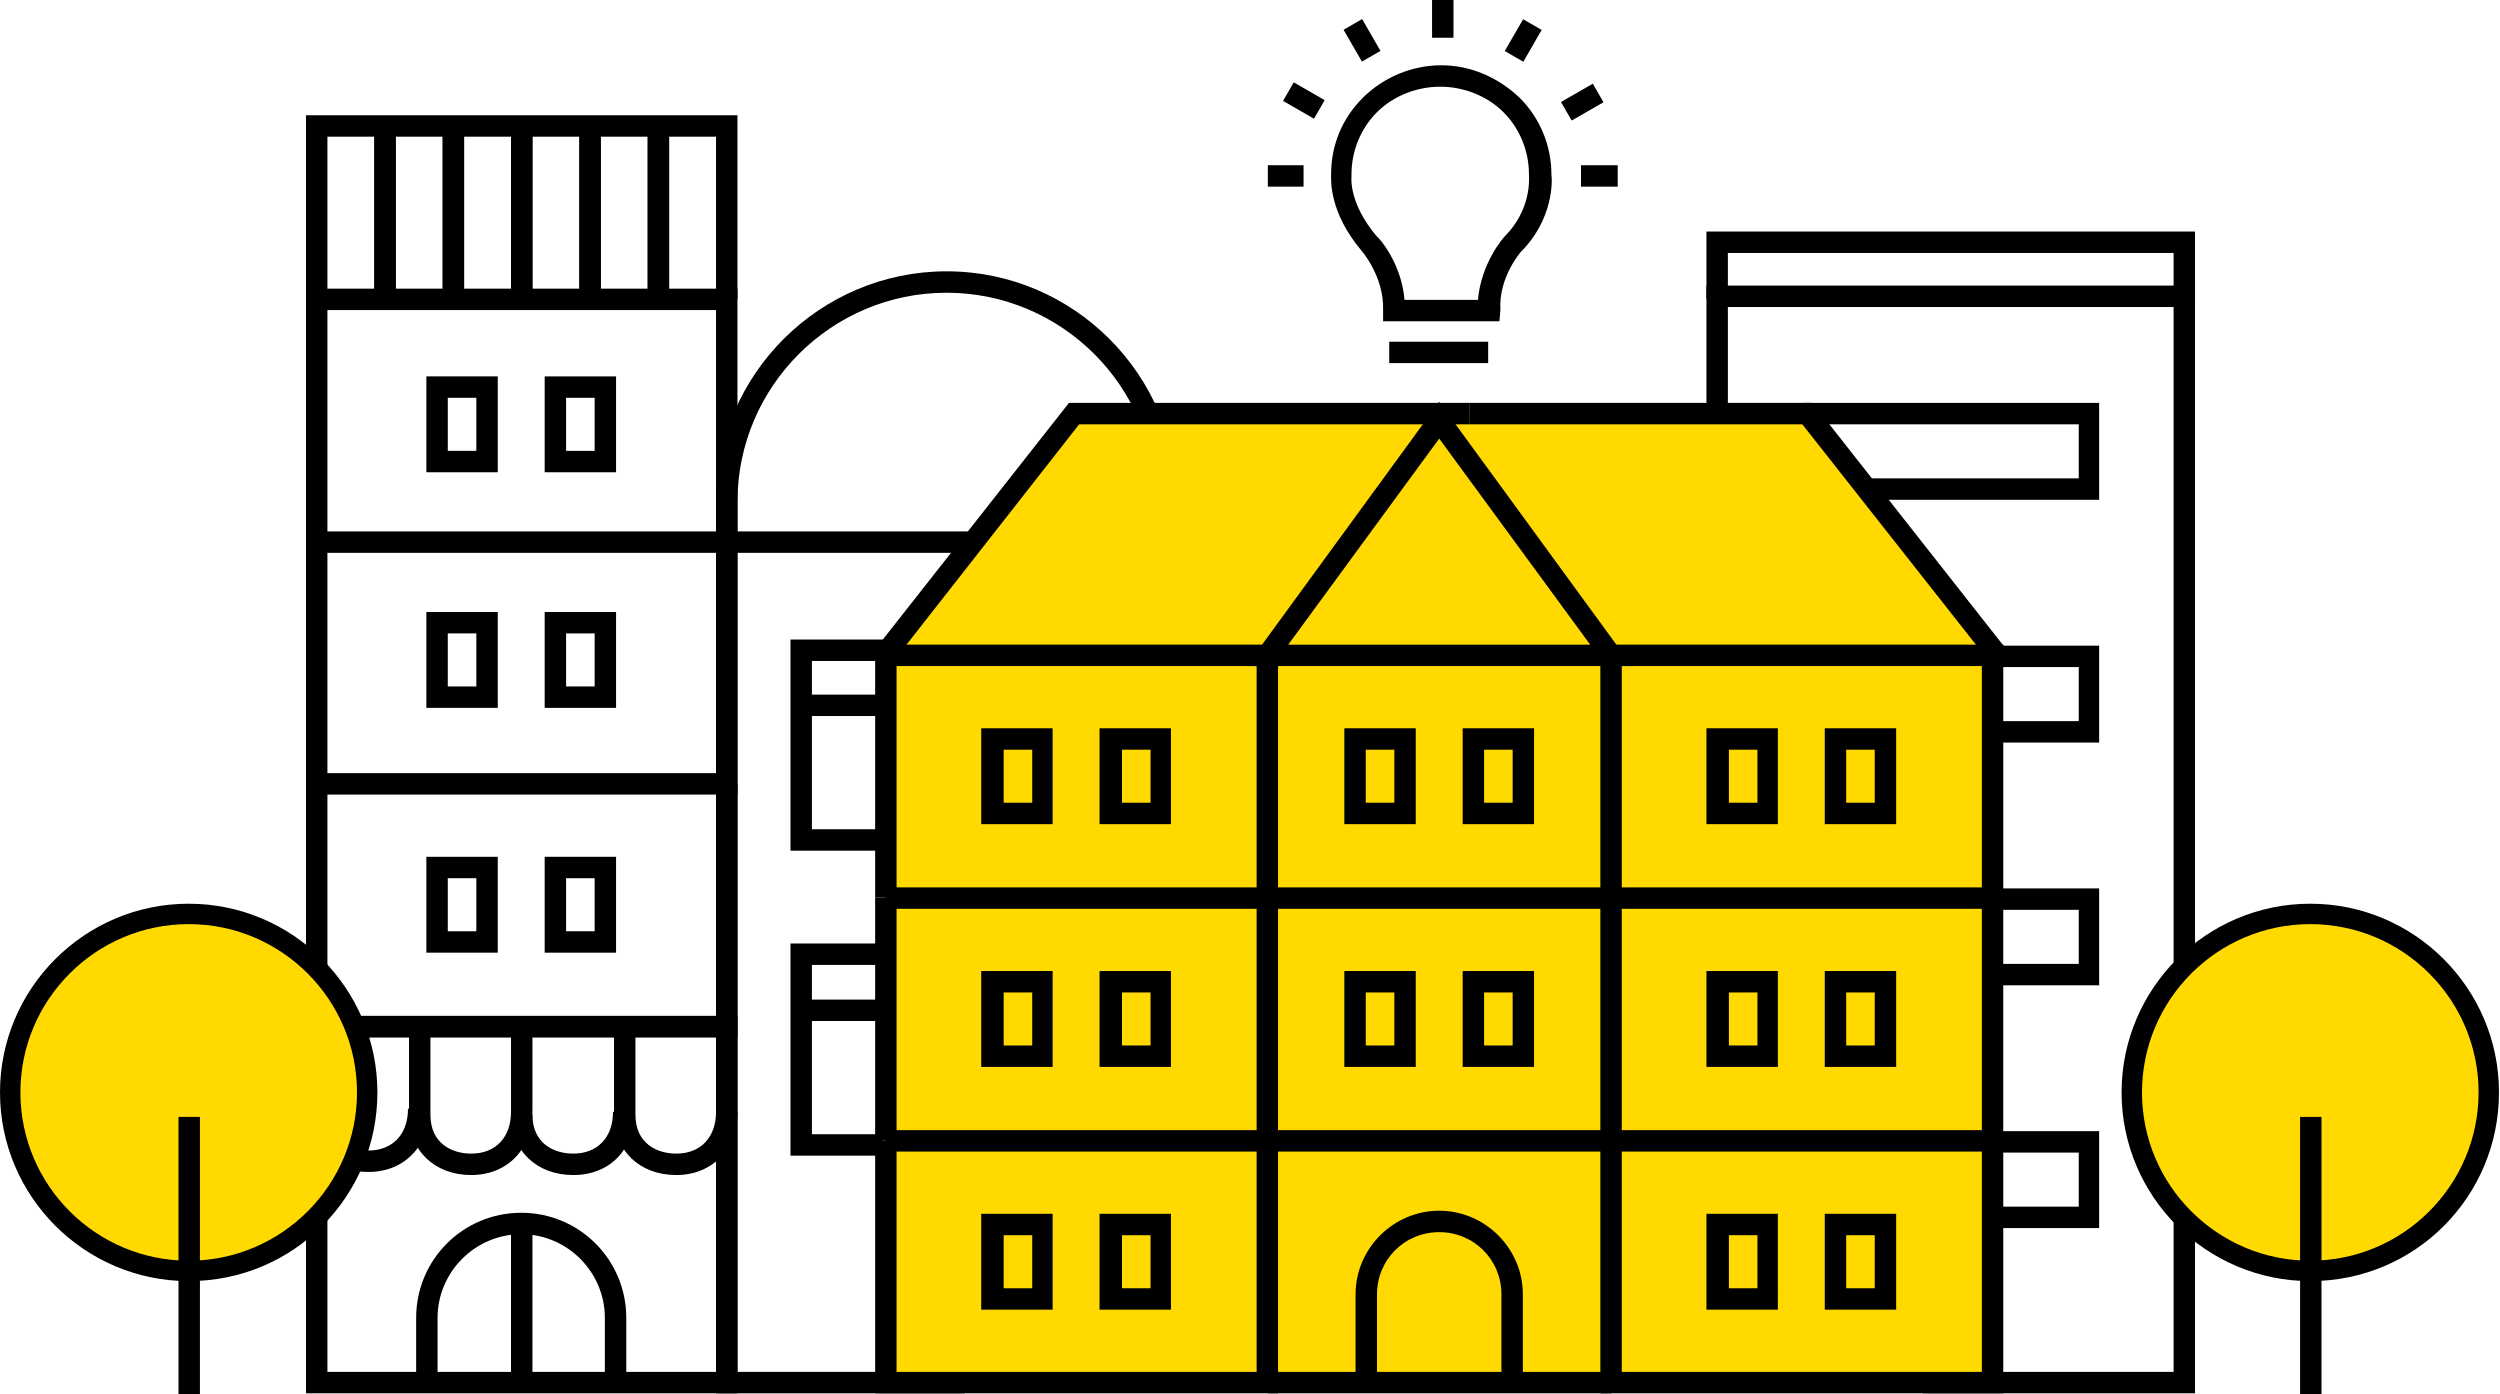 <?xml version="1.0" encoding="utf-8"?>
<!-- Generator: Adobe Illustrator 22.1.0, SVG Export Plug-In . SVG Version: 6.00 Build 0)  -->
<svg version="1.1" id="レイヤー_1" xmlns="http://www.w3.org/2000/svg" xmlns:xlink="http://www.w3.org/1999/xlink" x="0px"
	 y="0px" viewBox="0 0 245.1 136.7" style="enable-background:new 0 0 245.1 136.7;" xml:space="preserve">
<style type="text/css">
	.st0{fill:#FFD900;}
	.st1{fill:none;stroke:#000000;stroke-width:2.1;stroke-miterlimit:10;}
</style>
<g>
	<polygon points="215.2,136.6 188.5,136.6 188.5,134.5 213.1,134.5 213.1,30.1 169.4,30.1 169.4,51.1 167.3,51.1 167.3,28 215.2,28 
			"/>
	<polygon points="215.2,29.3 213.1,29.3 213.1,24.8 169.4,24.8 169.4,29.3 167.3,29.3 167.3,22.7 215.2,22.7 	"/>
	<g>
		<rect x="36.7" y="12.3" width="2.1" height="17"/>
		<rect x="36.7" y="12.3" width="2.1" height="17"/>
		<rect x="43.4" y="12.3" width="2.1" height="17"/>
		<rect x="43.4" y="12.3" width="2.1" height="17"/>
		<rect x="50.1" y="12.3" width="2.1" height="17"/>
		<rect x="50.1" y="12.3" width="2.1" height="17"/>
		<rect x="56.8" y="12.3" width="2.1" height="17"/>
		<rect x="56.8" y="12.3" width="2.1" height="17"/>
		<rect x="63.5" y="12.3" width="2.1" height="17"/>
		<rect x="63.5" y="12.3" width="2.1" height="17"/>
		<polygon points="72.3,29.3 70.2,29.3 70.2,13.4 32.1,13.4 32.1,29.3 30,29.3 30,11.3 72.3,11.3 		"/>
		<path d="M72.3,136.6H30v-37h42.3V136.6z M32.1,134.5h38.1v-32.8H32.1V134.5z"/>
	</g>
</g>
<rect x="136.2" y="33.5" width="9.7" height="2.1"/>
<rect x="147.5" y="2.9" transform="matrix(0.5 -0.866 0.866 0.5 71.266 131.288)" width="3.6" height="2.1"/>
<rect x="153.3" y="8.9" transform="matrix(0.867 -0.498 0.498 0.867 15.696 78.625)" width="3.6" height="2.1"/>
<rect x="124.3" y="16.2" width="3.5" height="2.1"/>
<rect x="126.8" y="8.2" transform="matrix(0.499 -0.867 0.867 0.499 55.406 115.737)" width="2.1" height="3.5"/>
<rect x="132.5" y="2.2" transform="matrix(0.866 -0.5 0.5 0.866 15.879 67.266)" width="2.1" height="3.6"/>
<rect x="140.4" width="2.1" height="3.7"/>
<rect x="155" y="16.2" width="3.6" height="2.1"/>
<path d="M94.6,136.6H70.2V49.2c0-12.5,10.2-22.6,22.6-22.6c12.5,0,22.6,10.2,22.6,22.6v3.4h-2.1v-3.4c0-11.3-9.2-20.5-20.5-20.5
	c-11.3,0-20.5,9.2-20.5,20.5v85.3h22.3V136.6z"/>
<path d="M72.3,54.2H30V28.3h42.3V54.2z M32.1,52.1h38.1V30.4H32.1V52.1z"/>
<polygon points="72.3,77.9 30,77.9 30,53.1 32.1,53.1 32.1,75.8 70.2,75.8 70.2,53.1 72.3,53.1 "/>
<g>
	<path d="M36.1,114.9c-3.6,0-6.1-2.4-6.1-5.9v-10h2.1v10c0,2.8,2.1,3.8,4,3.8c2.4,0,3.9-1.6,3.9-4.1h2.1
		C42.1,112.3,39.7,114.9,36.1,114.9z"/>
	<path d="M46.2,115.2c-3.6,0-6.1-2.4-6.1-5.9v-8h2.1v8c0,2.8,2.1,3.8,4,3.8c2.4,0,3.9-1.6,3.9-4.1v-7.7h2.1v7.7
		C52.2,112.7,49.7,115.2,46.2,115.2z"/>
	<path d="M56.2,115.2c-3.6,0-6.1-2.4-6.1-5.9h2.1c0,2.8,2.1,3.8,4,3.8c2.4,0,3.9-1.6,3.9-4.1h2.1C62.2,112.7,59.8,115.2,56.2,115.2z
		"/>
	<path d="M66.3,115.2c-3.6,0-6.1-2.4-6.1-5.9v-8h2.1v8c0,2.8,2.1,3.8,4,3.8c2.4,0,3.9-1.6,3.9-4.1h2.1
		C72.3,112.7,69.8,115.2,66.3,115.2z"/>
</g>
<polygon points="72.3,101.7 30,101.7 30,76.9 32.1,76.9 32.1,99.6 70.2,99.6 70.2,76.9 72.3,76.9 "/>
<g>
	<circle class="st0" cx="18.6" cy="107.1" r="17.5"/>
	<path d="M18.5,125.6C8.3,125.6,0,117.3,0,107.1s8.3-18.5,18.5-18.5s18.5,8.3,18.5,18.5S28.8,125.6,18.5,125.6z M18.5,90.6
		c-9.1,0-16.5,7.4-16.5,16.5s7.4,16.5,16.5,16.5S35,116.2,35,107.1S27.6,90.6,18.5,90.6z"/>
</g>
<g>
	<g>
		<rect x="17.5" y="109.5" width="2.1" height="27.2"/>
	</g>
</g>
<g>
	<circle class="st0" cx="226.5" cy="107.1" r="17.5"/>
	<path d="M226.5,125.6c-10.2,0-18.5-8.3-18.5-18.5s8.3-18.5,18.5-18.5s18.5,8.3,18.5,18.5S236.8,125.6,226.5,125.6z M226.5,90.6
		c-9.1,0-16.5,7.4-16.5,16.5s7.4,16.5,16.5,16.5s16.5-7.4,16.5-16.5S235.6,90.6,226.5,90.6z"/>
</g>
<g>
	<g>
		<rect x="225.5" y="109.5" width="2.1" height="27.2"/>
	</g>
</g>
<path d="M147,31.5h-11.4l0-1.1c0.1-3.3-2.1-5.8-2.1-5.8c-3.2-3.8-3-6.9-3-7.5c0-2.9,1.1-5.5,3.1-7.5c2-2,4.8-3.2,7.7-3.2
	c2.9,0,5.6,1.2,7.7,3.2c2,2,3.1,4.7,3.1,7.5c0.1,0.6,0.2,4.4-3,7.6c0,0,0,0,0,0c0,0-2.2,2.5-2,5.7L147,31.5z M137.7,29.4h7.2
	c0.3-3.6,2.5-6.1,2.6-6.2c2.7-2.7,2.4-5.8,2.4-6l0-0.1c0-2.3-0.9-4.5-2.5-6.1c-1.6-1.6-3.9-2.5-6.2-2.5c-2.3,0-4.6,0.9-6.2,2.5
	c-1.6,1.6-2.5,3.8-2.5,6.1l0,0.1l0,0.1c0,0.1-0.3,2.6,2.5,5.9C135.2,23.3,137.4,25.8,137.7,29.4z"/>
<rect x="71.2" y="52.1" width="33.5" height="2.1"/>
<path d="M102.9,83.4H77.5V62.7h25.4V83.4z M79.6,81.3h21.2V64.8H79.6V81.3z"/>
<rect x="78.5" y="68.1" width="8.9" height="2.1"/>
<path d="M102.9,113.3H77.5V92.5h25.4V113.3z M79.6,111.2h21.2V94.6H79.6V111.2z"/>
<rect x="78.5" y="98" width="8.9" height="2.1"/>
<g>
	<path d="M48.8,46.3h-7v-9.4h7V46.3z M43.9,44.2h2.8V39h-2.8V44.2z"/>
	<path d="M60.4,46.3h-7v-9.4h7V46.3z M55.5,44.2h2.8V39h-2.8V44.2z"/>
</g>
<g>
	<path d="M48.8,69.4h-7V60h7V69.4z M43.9,67.3h2.8v-5.2h-2.8V67.3z"/>
	<path d="M60.4,69.4h-7V60h7V69.4z M55.5,67.3h2.8v-5.2h-2.8V67.3z"/>
</g>
<g>
	<path d="M48.8,93.4h-7V84h7V93.4z M43.9,91.3h2.8v-5.2h-2.8V91.3z"/>
	<path d="M60.4,93.4h-7V84h7V93.4z M55.5,91.3h2.8v-5.2h-2.8V91.3z"/>
</g>
<path d="M205.8,120.4h-29.1v-9.5h29.1V120.4z M178.8,118.3h25V113h-25V118.3z"/>
<path d="M205.8,96.6h-29.1v-9.5h29.1V96.6z M178.8,94.5h25v-5.3h-25V94.5z"/>
<path d="M205.8,72.8h-29.1v-9.5h29.1V72.8z M178.8,70.7h25v-5.3h-25V70.7z"/>
<path d="M205.8,49h-29.1v-9.5h29.1V49z M178.8,46.9h25v-5.3h-25V46.9z"/>
<g>
	<polygon class="st0" points="195.3,135.6 86.5,135.6 86.5,64 105.3,40.6 177.7,40.3 195.3,64 	"/>
	<g>
		<g>
			<polyline class="st0" points="144.1,40.6 177.2,40.6 195.7,64 			"/>
			<polygon points="194.9,64.7 176.7,41.6 144.1,41.6 144.1,39.5 177.7,39.5 196.5,63.4 			"/>
		</g>
		<g>
			<polyline class="st0" points="144.1,40.6 105.3,40.6 86.9,64 			"/>
			<polygon points="87.7,64.7 86,63.4 104.8,39.5 144.1,39.5 144.1,41.6 105.8,41.6 			"/>
		</g>
		<g>
			<polygon class="st0" points="124.3,64.3 141.1,41.2 157.9,64.3 			"/>
			<path d="M160,65.3h-37.8l18.9-25.9L160,65.3z M126.3,63.2h29.6L141.1,43L126.3,63.2z"/>
		</g>
		<path d="M149.3,135.4h-2.1v-8.5c0-3.4-2.7-6.1-6.1-6.1s-6.1,2.7-6.1,6.1v8.5h-2.1v-8.5c0-4.5,3.7-8.2,8.2-8.2s8.2,3.7,8.2,8.2
			V135.4z"/>
		<path d="M61.4,135.9h-2.1v-6.7c0-4.5-3.7-8.2-8.2-8.2s-8.2,3.7-8.2,8.2v6.7h-2.1v-6.7c0-5.7,4.6-10.3,10.3-10.3
			s10.3,4.6,10.3,10.3V135.9z"/>
		<polygon points="196.4,88 194.3,88 194.3,65.3 159,65.3 159,88 156.9,88 156.9,63.2 196.4,63.2 		"/>
		<g>
			<path d="M174.3,80.8h-7v-9.4h7V80.8z M169.5,78.7h2.8v-5.2h-2.8V78.7z"/>
			<path d="M185.9,80.8h-7v-9.4h7V80.8z M181,78.7h2.8v-5.2H181V78.7z"/>
		</g>
		<rect x="156.9" y="88" width="2.1" height="23.8"/>
		<rect x="194.3" y="88" width="2.1" height="23.8"/>
		<rect x="86.9" y="110.8" width="108.5" height="2.1"/>
		<polygon points="196.4,136.6 156.9,136.6 156.9,111.8 159,111.8 159,134.5 194.3,134.5 194.3,111.8 196.4,111.8 		"/>
		<polygon points="125.3,88 123.2,88 123.2,65.3 87.9,65.3 87.9,88 85.8,88 85.8,63.2 125.3,63.2 		"/>
		<rect x="86.9" y="87" width="108.5" height="2.1"/>
		<g>
			<path d="M103.2,80.8h-7v-9.4h7V80.8z M98.4,78.7h2.8v-5.2h-2.8V78.7z"/>
			<path d="M114.8,80.8h-7v-9.4h7V80.8z M110,78.7h2.8v-5.2H110V78.7z"/>
		</g>
		<rect x="85.8" y="88" width="2.1" height="23.8"/>
		<rect x="123.2" y="88" width="2.1" height="23.8"/>
		<g>
			<path d="M138.8,80.8h-7v-9.4h7V80.8z M133.9,78.7h2.8v-5.2h-2.8V78.7z"/>
			<path d="M150.4,80.8h-7v-9.4h7V80.8z M145.5,78.7h2.8v-5.2h-2.8V78.7z"/>
		</g>
		<polygon points="125.3,136.6 85.8,136.6 85.8,111.8 87.9,111.8 87.9,134.5 123.2,134.5 123.2,111.8 125.3,111.8 		"/>
		<rect x="124.3" y="134.5" width="33.7" height="2.1"/>
	</g>
	<g>
		<path d="M174.3,104.6h-7v-9.4h7V104.6z M169.5,102.5h2.8v-5.2h-2.8V102.5z"/>
		<path d="M185.9,104.6h-7v-9.4h7V104.6z M181,102.5h2.8v-5.2H181V102.5z"/>
	</g>
	<g>
		<path d="M103.2,104.6h-7v-9.4h7V104.6z M98.4,102.5h2.8v-5.2h-2.8V102.5z"/>
		<path d="M114.8,104.6h-7v-9.4h7V104.6z M110,102.5h2.8v-5.2H110V102.5z"/>
	</g>
	<g>
		<path d="M138.8,104.6h-7v-9.4h7V104.6z M133.9,102.5h2.8v-5.2h-2.8V102.5z"/>
		<path d="M150.4,104.6h-7v-9.4h7V104.6z M145.5,102.5h2.8v-5.2h-2.8V102.5z"/>
	</g>
	<g>
		<path d="M174.3,128.4h-7V119h7V128.4z M169.5,126.3h2.8v-5.2h-2.8V126.3z"/>
		<path d="M185.9,128.4h-7V119h7V128.4z M181,126.3h2.8v-5.2H181V126.3z"/>
	</g>
	<g>
		<path d="M103.2,128.4h-7V119h7V128.4z M98.4,126.3h2.8v-5.2h-2.8V126.3z"/>
		<path d="M114.8,128.4h-7V119h7V128.4z M110,126.3h2.8v-5.2H110V126.3z"/>
	</g>
</g>
<rect x="50.1" y="120.3" width="2.1" height="15"/>
<path class="st1" d="M81.5,32.1"/>
</svg>
